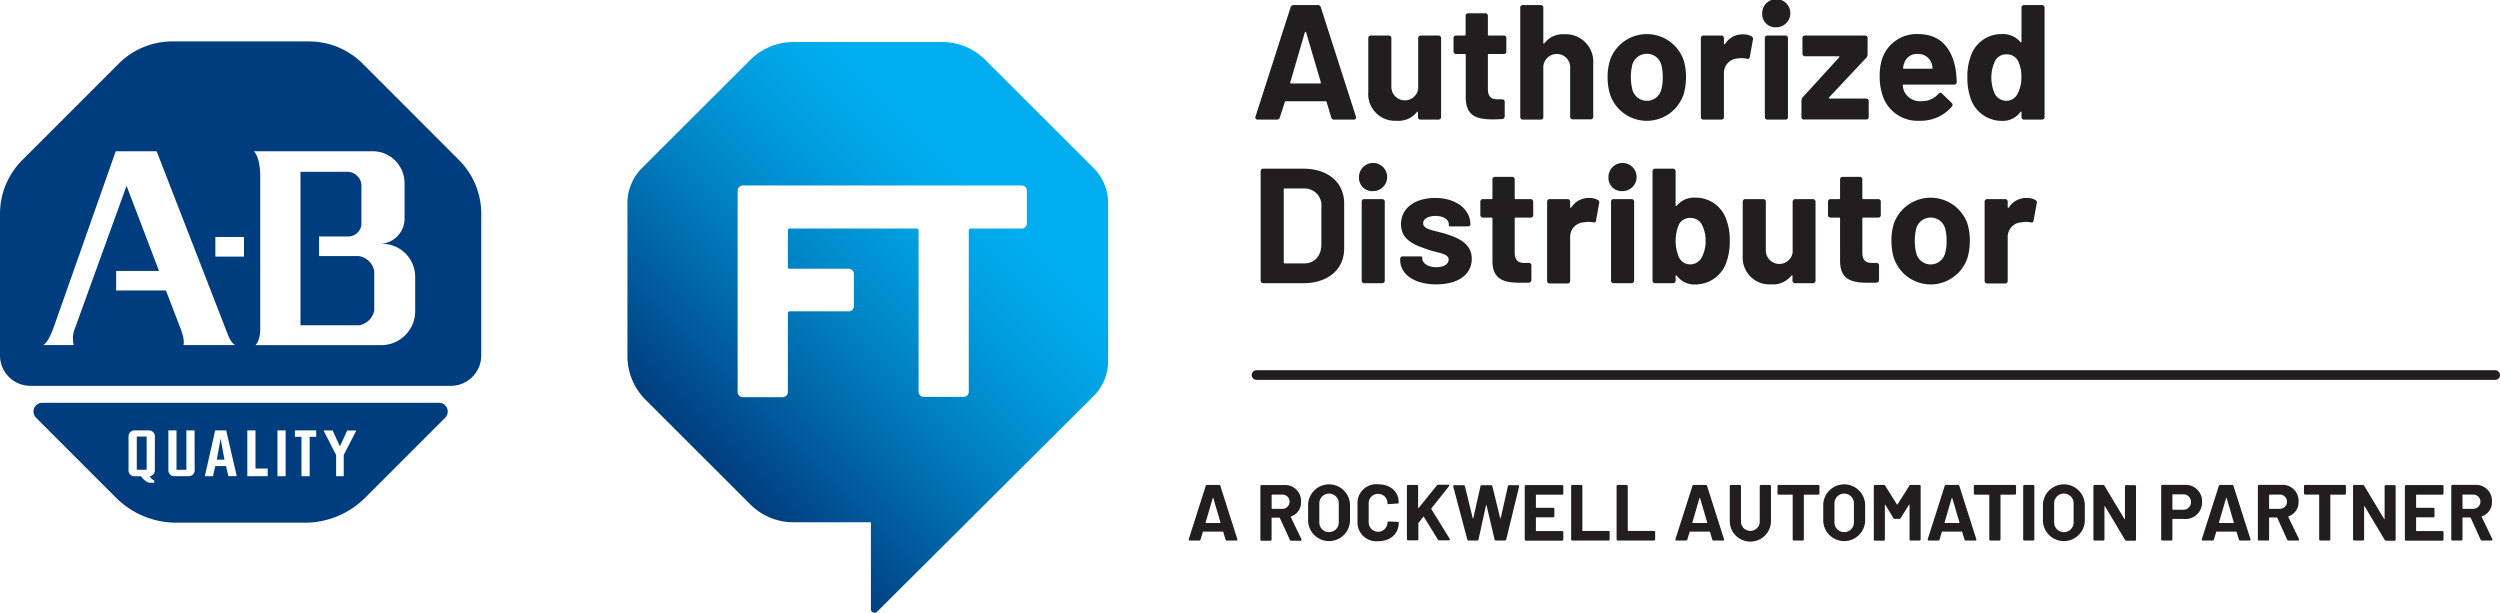 <svg xmlns="http://www.w3.org/2000/svg" xmlns:xlink="http://www.w3.org/1999/xlink" width="427.89" height="104.84" viewBox="0 0 427.89 104.84"><defs><style>.cls-1{fill:none;stroke:#221e1f;stroke-linecap:round;stroke-miterlimit:10;stroke-width:1.66px;}.cls-2{fill:#221e1f;}.cls-3{fill:#003d7e;}.cls-4{fill:url(#FactoryTalk_gradient_45_);}</style><linearGradient id="FactoryTalk_gradient_45_" x1="169.39" y1="117.68" x2="227.54" y2="59.53" gradientUnits="userSpaceOnUse"><stop offset="0" stop-color="#003d7e"/><stop offset="0.16" stop-color="#00599a"/><stop offset="0.45" stop-color="#0087c8"/><stop offset="0.67" stop-color="#00a3e4"/><stop offset="0.8" stop-color="#00aeef"/></linearGradient></defs><g id="Byline_rule" data-name="Byline &amp; rule"><line class="cls-1" x1="215.06" y1="64.19" x2="427.06" y2="64.19"/><path class="cls-2" d="M259.69,132.66l-.38-1.27s0-.07-.08-.07H255.9c-.05,0-.07,0-.09.07l-.38,1.27a.25.25,0,0,1-.25.19H253.6c-.16,0-.25-.11-.19-.26l2.89-9.07a.26.26,0,0,1,.26-.19h2a.25.25,0,0,1,.26.19l2.89,9.07c.06.15,0,.26-.19.26H260A.25.25,0,0,1,259.69,132.66Zm-3.33-2.82h2.4c.06,0,.09,0,.07-.09l-1.22-4.15c0-.07-.08-.07-.11,0l-1.21,4.15C256.28,129.82,256.3,129.84,256.36,129.84Z" transform="translate(-49.94 -40.33)"/><path class="cls-2" d="M270.68,132.67,269,129a.12.12,0,0,0-.1-.07h-1.24c-.05,0-.08,0-.08.09v3.63a.21.21,0,0,1-.23.23h-1.45a.21.21,0,0,1-.24-.23v-9.07a.21.21,0,0,1,.24-.23h3.82a2.72,2.72,0,0,1,2.9,2.87,2.52,2.52,0,0,1-1.74,2.52.08.08,0,0,0,0,.11l1.8,3.76a.17.17,0,0,1-.16.27H271A.29.29,0,0,1,270.68,132.67Zm-3.09-7.61v2.28a.08.08,0,0,0,.08.08h1.77a1.22,1.22,0,1,0,0-2.44h-1.77C267.62,125,267.59,125,267.59,125.06Z" transform="translate(-49.94 -40.33)"/><path class="cls-2" d="M273.83,129.54v-2.91a3.59,3.59,0,0,1,7.17,0v2.91a3.59,3.59,0,0,1-7.17,0Zm5.25.07v-3a1.67,1.67,0,1,0-3.33,0v3a1.67,1.67,0,1,0,3.33,0Z" transform="translate(-49.94 -40.33)"/><path class="cls-2" d="M282.28,129.65v-3.14a3.22,3.22,0,0,1,3.53-3.29c2.11,0,3.53,1.25,3.53,3.14,0,.08-.09.14-.22.15l-1.46.1c-.15,0-.24,0-.24-.07v-.08a1.61,1.61,0,0,0-3.22,0v3.27a1.61,1.61,0,0,0,3.22,0c0-.09.08-.16.23-.15l1.46.07c.13,0,.23,0,.23.07v.07c0,1.9-1.42,3.17-3.53,3.17A3.23,3.23,0,0,1,282.28,129.65Z" transform="translate(-49.94 -40.33)"/><path class="cls-2" d="M290.74,132.62v-9.06a.21.21,0,0,1,.23-.23h1.45a.21.21,0,0,1,.24.23v3.71c0,.07,0,.1.09,0l3.1-3.84a.32.32,0,0,1,.29-.14h1.64c.19,0,.26.12.14.29l-3,3.78a.09.09,0,0,0,0,.1l3.14,5.08c.1.14,0,.27-.14.27H296.3a.29.29,0,0,1-.27-.15l-2.38-3.86c0-.06-.08-.06-.12,0l-.83,1.06s0,0,0,.09v2.63a.21.21,0,0,1-.24.23H291A.21.21,0,0,1,290.74,132.62Z" transform="translate(-49.94 -40.33)"/><path class="cls-2" d="M301.07,132.64l-2.39-9a.19.19,0,0,1,.2-.26h1.56a.23.23,0,0,1,.24.2L302,129c0,.07.09.07.11,0l1.22-5.43a.23.23,0,0,1,.25-.2h1.53a.24.24,0,0,1,.26.2l1.33,5.43c0,.08.08.07.1,0l1.22-5.43a.23.23,0,0,1,.24-.2h1.49a.19.19,0,0,1,.19.26l-2.19,9a.24.24,0,0,1-.26.21H306a.24.24,0,0,1-.26-.21l-1.36-5.77c0-.07-.1-.09-.11,0L303,132.64a.22.22,0,0,1-.24.21h-1.39A.26.26,0,0,1,301.07,132.64Z" transform="translate(-49.94 -40.33)"/><path class="cls-2" d="M317.28,125h-4.37a.08.08,0,0,0-.09.08v2.08s0,.08.09.08h2.84a.21.21,0,0,1,.23.23v1.18a.21.21,0,0,1-.23.23h-2.84a.09.09,0,0,0-.09.09v2.17a.08.08,0,0,0,.09.08h4.37a.21.21,0,0,1,.23.23v1.19a.21.21,0,0,1-.23.23h-6.14a.21.21,0,0,1-.23-.23v-9.06a.21.21,0,0,1,.23-.23h6.14a.21.21,0,0,1,.23.23v1.18A.21.21,0,0,1,317.28,125Z" transform="translate(-49.94 -40.33)"/><path class="cls-2" d="M318.85,132.62v-9.06a.21.21,0,0,1,.23-.23h1.46a.21.21,0,0,1,.23.23v7.56s0,.08.08.08h4.36a.21.21,0,0,1,.23.23v1.19a.21.21,0,0,1-.23.23h-6.13A.21.21,0,0,1,318.85,132.62Z" transform="translate(-49.94 -40.33)"/><path class="cls-2" d="M326.63,132.62v-9.06a.21.21,0,0,1,.23-.23h1.45a.21.21,0,0,1,.23.23v7.56s0,.08.09.08H333a.21.21,0,0,1,.23.23v1.19a.21.21,0,0,1-.23.23h-6.13A.21.21,0,0,1,326.63,132.62Z" transform="translate(-49.94 -40.33)"/><path class="cls-2" d="M343,132.66l-.38-1.27s0-.07-.09-.07h-3.33s-.06,0-.08.07l-.38,1.27a.25.25,0,0,1-.26.19H336.9c-.17,0-.25-.11-.19-.26l2.89-9.07a.25.25,0,0,1,.26-.19h2a.26.26,0,0,1,.26.19l2.89,9.07c.06.15,0,.26-.19.26h-1.57A.25.25,0,0,1,343,132.66Zm-3.33-2.82h2.4c.06,0,.08,0,.07-.09l-1.22-4.15c0-.07-.08-.07-.11,0l-1.21,4.15C339.57,129.82,339.6,129.84,339.66,129.84Z" transform="translate(-49.94 -40.33)"/><path class="cls-2" d="M346,129.69v-6.13a.21.21,0,0,1,.24-.23h1.45a.21.21,0,0,1,.23.23v6.15a1.61,1.61,0,0,0,3.21,0v-6.15a.21.21,0,0,1,.23-.23h1.46a.21.21,0,0,1,.23.23v6.13a3.53,3.53,0,0,1-7.05,0Z" transform="translate(-49.94 -40.33)"/><path class="cls-2" d="M361.35,123.56v1.2a.21.21,0,0,1-.23.23h-2.36a.07.07,0,0,0-.08.08v7.55a.21.21,0,0,1-.23.23H357a.21.21,0,0,1-.23-.23v-7.55s0-.08-.09-.08H354.4a.21.21,0,0,1-.23-.23v-1.2a.21.21,0,0,1,.23-.23h6.72A.21.21,0,0,1,361.35,123.56Z" transform="translate(-49.94 -40.33)"/><path class="cls-2" d="M362,129.54v-2.91a3.59,3.59,0,0,1,7.17,0v2.91a3.59,3.59,0,0,1-7.17,0Zm5.25.07v-3a1.67,1.67,0,1,0-3.33,0v3a1.67,1.67,0,1,0,3.33,0Z" transform="translate(-49.94 -40.33)"/><path class="cls-2" d="M370.65,132.62v-9.06a.21.21,0,0,1,.23-.23h1.46a.29.29,0,0,1,.27.15l2,3.18c0,.06.08.06.11,0l2-3.18a.28.28,0,0,1,.27-.15h1.45a.21.21,0,0,1,.23.23v9.06a.21.21,0,0,1-.23.23H377a.21.21,0,0,1-.23-.23v-5.89c0-.08-.06-.1-.1,0L375.26,129a.3.3,0,0,1-.27.14h-.7A.3.3,0,0,1,374,129l-1.36-2.25c0-.07-.09,0-.09,0v5.89a.21.21,0,0,1-.23.23h-1.46A.21.21,0,0,1,370.65,132.62Z" transform="translate(-49.94 -40.33)"/><path class="cls-2" d="M386.17,132.66l-.38-1.27s0-.07-.09-.07h-3.33s-.06,0-.08.07l-.38,1.27a.25.25,0,0,1-.26.19h-1.57c-.17,0-.25-.11-.19-.26l2.89-9.07a.25.25,0,0,1,.26-.19h2a.26.26,0,0,1,.26.19l2.89,9.07c.06.15,0,.26-.19.26h-1.58A.25.25,0,0,1,386.17,132.66Zm-3.33-2.82h2.4c.06,0,.08,0,.07-.09l-1.22-4.15c0-.07-.09-.07-.11,0l-1.21,4.15C382.75,129.82,382.78,129.84,382.84,129.84Z" transform="translate(-49.94 -40.33)"/><path class="cls-2" d="M395,123.56v1.2a.21.21,0,0,1-.23.23h-2.35c-.06,0-.08,0-.08.08v7.55a.21.21,0,0,1-.23.23h-1.46a.21.21,0,0,1-.23-.23v-7.55a.07.07,0,0,0-.08-.08H388a.21.21,0,0,1-.23-.23v-1.2a.21.21,0,0,1,.23-.23h6.72A.21.21,0,0,1,395,123.56Z" transform="translate(-49.94 -40.33)"/><path class="cls-2" d="M396.22,132.62v-9.06a.21.21,0,0,1,.23-.23h1.45a.21.21,0,0,1,.23.23v9.06a.21.21,0,0,1-.23.23h-1.45A.21.21,0,0,1,396.22,132.62Z" transform="translate(-49.94 -40.33)"/><path class="cls-2" d="M399.6,129.54v-2.91a3.59,3.59,0,0,1,7.17,0v2.91a3.59,3.59,0,0,1-7.17,0Zm5.25.07v-3a1.67,1.67,0,1,0-3.33,0v3a1.67,1.67,0,1,0,3.33,0Z" transform="translate(-49.94 -40.33)"/><path class="cls-2" d="M408.24,132.62v-9.06a.21.21,0,0,1,.23-.23h1.4a.28.28,0,0,1,.27.15l3.4,5.66c0,.06.1.05.1,0v-5.55a.21.21,0,0,1,.23-.23h1.43a.21.21,0,0,1,.23.23v9.06a.21.21,0,0,1-.23.23h-1.39a.31.31,0,0,1-.27-.17L410.23,127c-.05-.06-.1,0-.1,0v5.62a.21.21,0,0,1-.23.23h-1.44A.21.21,0,0,1,408.24,132.62Z" transform="translate(-49.94 -40.33)"/><path class="cls-2" d="M426.84,126.27a2.83,2.83,0,0,1-3.08,2.88h-1.92a.08.08,0,0,0-.08.08v3.39a.21.21,0,0,1-.23.23h-1.46a.21.21,0,0,1-.23-.23v-9.07a.21.21,0,0,1,.23-.23h3.77A2.81,2.81,0,0,1,426.84,126.27Zm-1.9,0a1.29,1.29,0,0,0-1.39-1.33h-1.71c-.06,0-.08,0-.08.08v2.47c0,.06,0,.08.08.08h1.71A1.28,1.28,0,0,0,424.94,126.31Z" transform="translate(-49.94 -40.33)"/><path class="cls-2" d="M433.13,132.66l-.38-1.27a.09.09,0,0,0-.09-.07h-3.33a.08.08,0,0,0-.08.07l-.38,1.27a.25.25,0,0,1-.26.19H427c-.17,0-.25-.11-.2-.26l2.9-9.07a.25.25,0,0,1,.26-.19h2a.27.27,0,0,1,.26.19l2.89,9.07c.06.15,0,.26-.19.26h-1.58A.25.25,0,0,1,433.13,132.66Zm-3.34-2.82h2.41c.06,0,.08,0,.07-.09l-1.22-4.15c0-.07-.09-.07-.11,0l-1.21,4.15C429.71,129.82,429.74,129.84,429.79,129.84Z" transform="translate(-49.94 -40.33)"/><path class="cls-2" d="M441.39,132.67l-1.67-3.7a.1.1,0,0,0-.09-.07h-1.24c-.06,0-.08,0-.08.09v3.63a.21.21,0,0,1-.23.23h-1.46a.21.21,0,0,1-.23-.23v-9.07a.21.21,0,0,1,.23-.23h3.82a2.72,2.72,0,0,1,2.91,2.87,2.52,2.52,0,0,1-1.74,2.52.07.07,0,0,0,0,.11l1.8,3.76c.08.14,0,.27-.17.27h-1.53A.31.31,0,0,1,441.39,132.67Zm-3.08-7.61v2.28a.07.07,0,0,0,.08.08h1.77a1.22,1.22,0,1,0,0-2.44h-1.77C438.33,125,438.31,125,438.31,125.06Z" transform="translate(-49.94 -40.33)"/><path class="cls-2" d="M451.46,123.56v1.2a.21.21,0,0,1-.23.23h-2.36a.07.07,0,0,0-.08.08v7.55a.21.21,0,0,1-.23.23h-1.45a.21.21,0,0,1-.23-.23v-7.55s0-.08-.09-.08h-2.28a.21.21,0,0,1-.23-.23v-1.2a.21.21,0,0,1,.23-.23h6.72A.21.21,0,0,1,451.46,123.56Z" transform="translate(-49.94 -40.33)"/><path class="cls-2" d="M452.68,132.62v-9.06a.21.21,0,0,1,.24-.23h1.4a.29.29,0,0,1,.27.15l3.4,5.66c0,.06.09.05.09,0v-5.55a.21.21,0,0,1,.23-.23h1.43a.21.21,0,0,1,.23.23v9.06a.21.21,0,0,1-.23.23h-1.39a.31.31,0,0,1-.27-.17L454.67,127c0-.06-.1,0-.1,0l0,5.62a.21.21,0,0,1-.23.23h-1.44A.21.21,0,0,1,452.68,132.62Z" transform="translate(-49.94 -40.33)"/><path class="cls-2" d="M467.93,125h-4.38a.07.07,0,0,0-.08.08v2.08a.07.07,0,0,0,.08.08h2.84a.21.21,0,0,1,.23.23v1.18a.21.21,0,0,1-.23.23h-2.84a.08.08,0,0,0-.08.09v2.17a.08.08,0,0,0,.08.08h4.38a.21.21,0,0,1,.23.23v1.19a.21.21,0,0,1-.23.23h-6.15a.21.21,0,0,1-.23-.23v-9.06a.21.21,0,0,1,.23-.23h6.15a.21.21,0,0,1,.23.23v1.18A.21.21,0,0,1,467.93,125Z" transform="translate(-49.94 -40.33)"/><path class="cls-2" d="M474.5,132.67l-1.68-3.7a.1.1,0,0,0-.09-.07h-1.24c-.05,0-.08,0-.08.09v3.63a.21.21,0,0,1-.23.23h-1.46a.21.21,0,0,1-.23-.23v-9.07a.21.21,0,0,1,.23-.23h3.82a2.72,2.72,0,0,1,2.91,2.87,2.52,2.52,0,0,1-1.74,2.52.08.08,0,0,0,0,.11l1.8,3.76c.08.14,0,.27-.17.27h-1.53A.29.29,0,0,1,474.5,132.67Zm-3.09-7.61v2.28a.08.08,0,0,0,.08.08h1.77a1.22,1.22,0,1,0,0-2.44h-1.77C471.44,125,471.41,125,471.41,125.06Z" transform="translate(-49.94 -40.33)"/></g><g id="Title_Text" data-name="Title Text"><path class="cls-2" d="M277.78,60.41,277,57.8c0-.11-.08-.14-.17-.14H270a.15.15,0,0,0-.16.14L269,60.41a.51.51,0,0,1-.53.39h-3.25a.37.37,0,0,1-.39-.53l6-18.68a.53.53,0,0,1,.54-.39h4.11a.51.51,0,0,1,.53.39l6,18.68a.37.37,0,0,1-.39.53h-3.25A.51.51,0,0,1,277.78,60.41Zm-6.86-5.8h4.95c.11,0,.17,0,.14-.19l-2.52-8.54c-.05-.14-.17-.14-.22,0l-2.49,8.54C270.75,54.56,270.8,54.61,270.92,54.61Z" transform="translate(-49.94 -40.33)"/><path class="cls-2" d="M293.12,46.41h3a.43.43,0,0,1,.47.47V60.32a.43.43,0,0,1-.47.48h-3a.43.43,0,0,1-.48-.48v-.75c0-.14-.11-.17-.19-.06A4,4,0,0,1,289,61a4.58,4.58,0,0,1-4.87-4.9V46.88a.43.43,0,0,1,.48-.47h3a.43.43,0,0,1,.47.47v8.24a2.31,2.31,0,0,0,4.59.44V46.88A.43.43,0,0,1,293.12,46.41Z" transform="translate(-49.94 -40.33)"/><path class="cls-2" d="M307.29,49.57h-2.52a.15.15,0,0,0-.17.17v5.8c0,1.2.48,1.79,1.6,1.79H307a.43.43,0,0,1,.48.47v2.41a.49.49,0,0,1-.48.51c-.53,0-1,.05-1.54.05-2.86,0-4.62-.67-4.65-3.69V49.74a.15.15,0,0,0-.17-.17H299.2a.43.43,0,0,1-.48-.47V46.88a.43.43,0,0,1,.48-.47h1.42a.15.15,0,0,0,.17-.17V43.08a.43.43,0,0,1,.48-.48h2.85a.43.43,0,0,1,.48.48v3.16a.15.15,0,0,0,.17.17h2.52a.42.42,0,0,1,.47.47V49.1A.42.42,0,0,1,307.29,49.57Z" transform="translate(-49.94 -40.33)"/><path class="cls-2" d="M322.63,51.28v9a.43.43,0,0,1-.47.48h-3a.43.43,0,0,1-.48-.48V52.09a2.28,2.28,0,0,0-2.26-2.52,2.31,2.31,0,0,0-2.33,2.52v8.23a.43.43,0,0,1-.47.48h-3a.43.43,0,0,1-.48-.48V41.68a.43.43,0,0,1,.48-.48h3a.43.43,0,0,1,.47.48v6c0,.14.08.19.17.08a3.92,3.92,0,0,1,3.39-1.57A4.72,4.72,0,0,1,322.63,51.28Z" transform="translate(-49.94 -40.33)"/><path class="cls-2" d="M325.49,56.43a10.27,10.27,0,0,1-.4-2.85,9.72,9.72,0,0,1,.43-3,6.68,6.68,0,0,1,12.57,0,9.81,9.81,0,0,1,.42,2.94,11.07,11.07,0,0,1-.37,2.83,6.64,6.64,0,0,1-12.65.08Zm8.82-.89a7,7,0,0,0,.22-2,7.93,7.93,0,0,0-.22-2,2.52,2.52,0,0,0-2.52-2,2.55,2.55,0,0,0-2.5,2,9,9,0,0,0,0,3.95,2.59,2.59,0,0,0,2.55,2.1A2.56,2.56,0,0,0,334.31,55.54Z" transform="translate(-49.94 -40.33)"/><path class="cls-2" d="M349.71,46.55a.47.47,0,0,1,.25.59l-.53,2.94c-.06.33-.23.36-.56.3a3.46,3.46,0,0,0-1.46-.05A2.48,2.48,0,0,0,345,52.82v7.5a.43.43,0,0,1-.47.48h-3a.43.43,0,0,1-.48-.48V46.88a.43.43,0,0,1,.48-.47h3a.43.43,0,0,1,.47.47v.87c0,.14.09.2.2.09a3.51,3.51,0,0,1,3-1.63A2.9,2.9,0,0,1,349.71,46.55Z" transform="translate(-49.94 -40.33)"/><path class="cls-2" d="M351.55,42.68A2.41,2.41,0,1,1,354,45,2.26,2.26,0,0,1,351.55,42.68ZM352,60.32V46.88a.43.43,0,0,1,.48-.47h3a.43.43,0,0,1,.48.47V60.32a.43.43,0,0,1-.48.48h-3A.43.43,0,0,1,352,60.32Z" transform="translate(-49.94 -40.33)"/><path class="cls-2" d="M358.27,60.32V57.55a.84.84,0,0,1,.23-.59l6.21-6.8c.09-.11.06-.2-.08-.2h-5.71a.43.43,0,0,1-.48-.47V46.88a.43.43,0,0,1,.48-.47h10.19a.43.43,0,0,1,.48.47v2.75a.84.84,0,0,1-.23.59L363,57c-.08.11-.06.2.08.2h6.22a.43.43,0,0,1,.48.47v2.63a.43.43,0,0,1-.48.48h-10.5A.43.43,0,0,1,358.27,60.32Z" transform="translate(-49.94 -40.33)"/><path class="cls-2" d="M381.71,56.4c.22-.25.45-.28.67,0l1.6,1.54a.46.46,0,0,1,0,.67A7,7,0,0,1,378.52,61,6.29,6.29,0,0,1,372,56.1a9.57,9.57,0,0,1-.34-2.61,9.89,9.89,0,0,1,.31-2.74,6.22,6.22,0,0,1,6.27-4.59c3.78,0,5.82,2.4,6.44,6.18.08.62.14,1.32.17,2a.43.43,0,0,1-.48.47h-8.59a.15.15,0,0,0-.17.17,4.26,4.26,0,0,0,.19.87,3,3,0,0,0,3.11,1.79A3.69,3.69,0,0,0,381.71,56.4Zm-5.88-5.18a3.59,3.59,0,0,0-.17.7c0,.12,0,.17.14.17h4.76c.11,0,.17-.05.14-.17a2.49,2.49,0,0,0-.11-.58,2.39,2.39,0,0,0-2.44-1.77A2.25,2.25,0,0,0,375.83,51.22Z" transform="translate(-49.94 -40.33)"/><path class="cls-2" d="M396.41,41.2h3a.43.43,0,0,1,.47.48V60.32a.43.43,0,0,1-.47.48h-3a.43.43,0,0,1-.48-.48v-.75c0-.14-.11-.17-.19-.06a3.75,3.75,0,0,1-3.2,1.51,5.63,5.63,0,0,1-5.4-4.11,10.31,10.31,0,0,1-.47-3.36,9.72,9.72,0,0,1,.53-3.47,5.52,5.52,0,0,1,5.34-3.92,3.86,3.86,0,0,1,3.2,1.37c.08.11.19,0,.19-.09V41.68A.43.43,0,0,1,396.41,41.2Zm-.5,12.4a6,6,0,0,0-.59-2.88,2.15,2.15,0,0,0-1.88-1.09,2.18,2.18,0,0,0-2,1.06,6.75,6.75,0,0,0-.08,5.69,2.24,2.24,0,0,0,2,1.2,2.12,2.12,0,0,0,1.9-1.2A5.9,5.9,0,0,0,395.91,53.6Z" transform="translate(-49.94 -40.33)"/><path class="cls-2" d="M265.71,88.32V69.68a.43.43,0,0,1,.47-.48H273c4.23,0,7,2.35,7,5.94v7.72c0,3.59-2.77,5.94-7,5.94h-6.86A.43.43,0,0,1,265.71,88.32Zm4.11-2.91h3.36c1.74,0,2.89-1.26,2.92-3.19V75.78a2.88,2.88,0,0,0-2.94-3.19h-3.34c-.11,0-.16,0-.16.17V85.24C269.66,85.36,269.71,85.41,269.82,85.41Z" transform="translate(-49.94 -40.33)"/><path class="cls-2" d="M282.54,70.68a2.41,2.41,0,1,1,2.4,2.36A2.26,2.26,0,0,1,282.54,70.68ZM283,88.32V74.88a.43.43,0,0,1,.48-.47h3a.43.43,0,0,1,.47.47V88.32a.43.43,0,0,1-.47.48h-3A.43.43,0,0,1,283,88.32Z" transform="translate(-49.94 -40.33)"/><path class="cls-2" d="M289.59,84.82v-.14a.43.43,0,0,1,.48-.47h2.83c.3,0,.47.05.47.17v.19c0,.81,1,1.49,2.38,1.49s2.13-.56,2.13-1.32c0-1.12-2.13-1.09-4.2-1.93-1.9-.65-3.95-1.6-3.95-4.09,0-2.8,2.41-4.51,5.88-4.51s6,1.88,6,4.54c0,.19-.16.33-.47.33h-2.75c-.3,0-.47,0-.47-.16v-.17c0-.81-.84-1.46-2.27-1.46-1.2,0-2.13.45-2.13,1.26,0,1.12,2,1.21,4,1.85s4.32,1.62,4.32,4.2c0,2.83-2.47,4.4-6.08,4.4C292,89,289.59,87.26,289.59,84.82Z" transform="translate(-49.94 -40.33)"/><path class="cls-2" d="M311.88,77.57h-2.52a.15.15,0,0,0-.17.17v5.8c0,1.2.48,1.79,1.6,1.79h.78a.43.43,0,0,1,.48.47v2.41a.49.49,0,0,1-.48.51c-.53,0-1,0-1.54,0-2.85,0-4.62-.67-4.65-3.69V77.74c0-.11-.05-.17-.16-.17h-1.43a.43.43,0,0,1-.48-.47V74.88a.43.43,0,0,1,.48-.47h1.43c.11,0,.16-.06.16-.17V71.08a.43.43,0,0,1,.48-.48h2.86a.43.43,0,0,1,.47.48v3.16a.15.15,0,0,0,.17.17h2.52a.43.43,0,0,1,.48.47V77.1A.43.43,0,0,1,311.88,77.57Z" transform="translate(-49.94 -40.33)"/><path class="cls-2" d="M323.39,74.55a.46.46,0,0,1,.25.59l-.53,2.94c-.06.33-.23.36-.56.3a3.46,3.46,0,0,0-1.46,0,2.48,2.48,0,0,0-2.41,2.49v7.5a.43.43,0,0,1-.47.48h-3a.43.43,0,0,1-.47-.48V74.88a.42.42,0,0,1,.47-.47h3a.43.43,0,0,1,.47.47v.87c0,.14.09.2.2.09a3.51,3.51,0,0,1,3-1.63A2.87,2.87,0,0,1,323.39,74.55Z" transform="translate(-49.94 -40.33)"/><path class="cls-2" d="M325.24,70.68a2.41,2.41,0,1,1,2.4,2.36A2.25,2.25,0,0,1,325.24,70.68Zm.44,17.64V74.88a.43.43,0,0,1,.48-.47h3a.43.43,0,0,1,.47.47V88.32a.43.43,0,0,1-.47.48h-3A.43.43,0,0,1,325.68,88.32Z" transform="translate(-49.94 -40.33)"/><path class="cls-2" d="M346,81.55a10.05,10.05,0,0,1-.48,3.36,5.61,5.61,0,0,1-5.4,4.11,3.74,3.74,0,0,1-3.19-1.51c-.09-.11-.2-.08-.2.06v.75a.43.43,0,0,1-.47.48h-3a.43.43,0,0,1-.48-.48V69.68a.43.43,0,0,1,.48-.48h3a.43.43,0,0,1,.47.48v5.76c0,.14.11.2.2.09a3.84,3.84,0,0,1,3.19-1.37,5.52,5.52,0,0,1,5.35,3.92A10,10,0,0,1,346,81.55Zm-4.14.08a5.78,5.78,0,0,0-.68-2.94,2.17,2.17,0,0,0-2-1.06,2.13,2.13,0,0,0-1.87,1.09,7.25,7.25,0,0,0,0,5.66,2.12,2.12,0,0,0,1.9,1.2,2.25,2.25,0,0,0,2-1.2A6,6,0,0,0,341.87,81.63Z" transform="translate(-49.94 -40.33)"/><path class="cls-2" d="M357.21,74.41h3a.43.43,0,0,1,.47.47V88.32a.43.43,0,0,1-.47.48h-3a.43.43,0,0,1-.48-.48v-.75c0-.14-.11-.17-.19-.06A4,4,0,0,1,353.09,89a4.58,4.58,0,0,1-4.87-4.9V74.88a.43.43,0,0,1,.48-.47h3a.43.43,0,0,1,.47.47v8.24a2.31,2.31,0,0,0,4.59.44V74.88A.43.43,0,0,1,357.21,74.41Z" transform="translate(-49.94 -40.33)"/><path class="cls-2" d="M371.38,77.57h-2.52a.15.15,0,0,0-.17.17v5.8c0,1.2.48,1.79,1.6,1.79h.78a.43.43,0,0,1,.48.47v2.41a.49.49,0,0,1-.48.51c-.53,0-1,0-1.54,0-2.86,0-4.62-.67-4.65-3.69V77.74a.15.15,0,0,0-.17-.17h-1.42a.43.43,0,0,1-.48-.47V74.88a.43.43,0,0,1,.48-.47h1.42a.15.15,0,0,0,.17-.17V71.08a.43.43,0,0,1,.48-.48h2.85a.43.43,0,0,1,.48.48v3.16a.15.15,0,0,0,.17.17h2.52a.42.42,0,0,1,.47.47V77.1A.42.42,0,0,1,371.38,77.57Z" transform="translate(-49.94 -40.33)"/><path class="cls-2" d="M374.07,84.43a9.91,9.91,0,0,1-.4-2.85,9.73,9.73,0,0,1,.42-3,6.69,6.69,0,0,1,12.58,0,9.81,9.81,0,0,1,.42,2.94,11.07,11.07,0,0,1-.37,2.83,6.64,6.64,0,0,1-12.65.08Zm8.82-.89a7.44,7.44,0,0,0,.22-2,7.93,7.93,0,0,0-.22-2,2.57,2.57,0,0,0-5,0,9,9,0,0,0,0,4,2.55,2.55,0,0,0,5,0Z" transform="translate(-49.94 -40.33)"/><path class="cls-2" d="M398.29,74.55a.47.47,0,0,1,.25.59L398,78.08c-.06.33-.23.36-.56.3a3.46,3.46,0,0,0-1.46,0,2.48,2.48,0,0,0-2.41,2.49v7.5a.43.43,0,0,1-.47.48h-3a.43.43,0,0,1-.48-.48V74.88a.43.43,0,0,1,.48-.47h3a.43.43,0,0,1,.47.47v.87c0,.14.09.2.2.09a3.51,3.51,0,0,1,3-1.63A2.9,2.9,0,0,1,398.29,74.55Z" transform="translate(-49.94 -40.33)"/><polygon class="cls-3" points="37.11 78.68 38.42 78.68 37.76 75.07 37.11 78.68"/><rect class="cls-3" x="23.41" y="74.72" width="1.69" height="5.68"/><path class="cls-3" d="M125.08,109.27H57.17a1.5,1.5,0,0,0-1.06,2.56l13.68,13.68a14.6,14.6,0,0,0,10.33,4.28h22a14.6,14.6,0,0,0,10.33-4.28l13.68-13.68A1.5,1.5,0,0,0,125.08,109.27ZM76.44,120.83a1,1,0,0,1-.83,1,1.08,1.08,0,0,0,.72.71h0v.41h-.9a2.68,2.68,0,0,1-1.32-1.1H72.94a1,1,0,0,1-1-1V115a1,1,0,0,1,1-1h2.51a1,1,0,0,1,1,1Zm6.82,0a1,1,0,0,1-1,1h-2.5a1,1,0,0,1-1-1V114h1.39v6.74h1.69V114h1.4Zm5.77,1-.4-1.73H86.79l-.4,1.73H85L86.77,114h1.88l1.81,7.82Zm6.72,0H92.27V114h1.4v6.52h2.08Zm3.08,0h-1.4V114h1.4Zm5.23-6.74h-1.12v6.74h-1.4v-6.74h-1.12V114h3.64Zm4.71,3.12v3.62h-1.3v-3.62l-2.16-4.2h1.56l1.25,2.72,1.25-2.72h1.56Z" transform="translate(-49.94 -40.33)"/><path class="cls-3" d="M111.35,84.16h-6.8V80.8h5.16a2.3,2.3,0,0,0,2.09-2V71.92a2.43,2.43,0,0,0-2.54-2.18h-7.89V96h10.07A3.18,3.18,0,0,0,114,93.41V86.79A3.16,3.16,0,0,0,111.35,84.16Z" transform="translate(-49.94 -40.33)"/><path class="cls-3" d="M128.52,67.74,112,51.21a13,13,0,0,0-9.16-3.79H79.43a13,13,0,0,0-9.16,3.79L53.74,67.74a13,13,0,0,0-3.8,9.17l0,24.26a5.2,5.2,0,0,0,5.21,5.2H127.1a5.21,5.21,0,0,0,5.21-5.21V76.91A13,13,0,0,0,128.52,67.74ZM81.33,99.39s.33-.71-.49-2.84l-2.5-6.5H69.82V86.7h7.34L71.6,72.13,62.65,96.85a4.49,4.49,0,0,0-.09,2.54H57.24c.25,0,1-.47,2-3.35L69.75,66.22h7L88.93,97.58s.62,1.6,1.29,1.81ZM91.7,84.25H86.8V80.89h4.9ZM121,93.6a5.8,5.8,0,0,1-5.8,5.8H93.66c1-1,.82-3.35.82-3.35V70.53c0-3.41-1.09-4.31-1.09-4.31H114a5.46,5.46,0,0,1,5.18,5.45v6.07a4.31,4.31,0,0,1-4.31,4.32h.46A5.65,5.65,0,0,1,121,87.71Z" transform="translate(-49.94 -40.33)"/><path class="cls-4" d="M237.13,69.11,218.57,50.58a10.48,10.48,0,0,0-7.4-3.06H185.76a10.46,10.46,0,0,0-7.4,3.06L159.8,69.11a8.46,8.46,0,0,0-2.47,6v26.17a10.54,10.54,0,0,0,3.09,7.46l17.94,17.92a10.45,10.45,0,0,0,7.39,3.06H199l0,14.86a.62.62,0,0,0,1.07.44l37.05-36.9a8.42,8.42,0,0,0,2.48-6v-27A8.46,8.46,0,0,0,237.13,69.11Zm-11.44,9.41a.88.88,0,0,1-.93.93h-8.64a.32.32,0,0,0-.37.37v27.51a.88.88,0,0,1-.26.67.9.9,0,0,1-.67.26h-6.73a.9.9,0,0,1-.67-.26.88.88,0,0,1-.26-.67V79.82a.32.32,0,0,0-.36-.37l-21.65,0a.32.32,0,0,0-.36.36v6.16a.32.32,0,0,0,.36.36h10a.94.94,0,0,1,.68.26.92.92,0,0,1,.26.67v5.43a.89.89,0,0,1-.94.93h-10a.32.32,0,0,0-.36.36v13.4a.89.89,0,0,1-.93.93h-6.73a.89.89,0,0,1-.94-.93V73a.9.9,0,0,1,.26-.67.93.93,0,0,1,.68-.26h47.63a.94.94,0,0,1,.68.26.9.9,0,0,1,.25.67Z" transform="translate(-49.94 -40.33)"/></g></svg>
